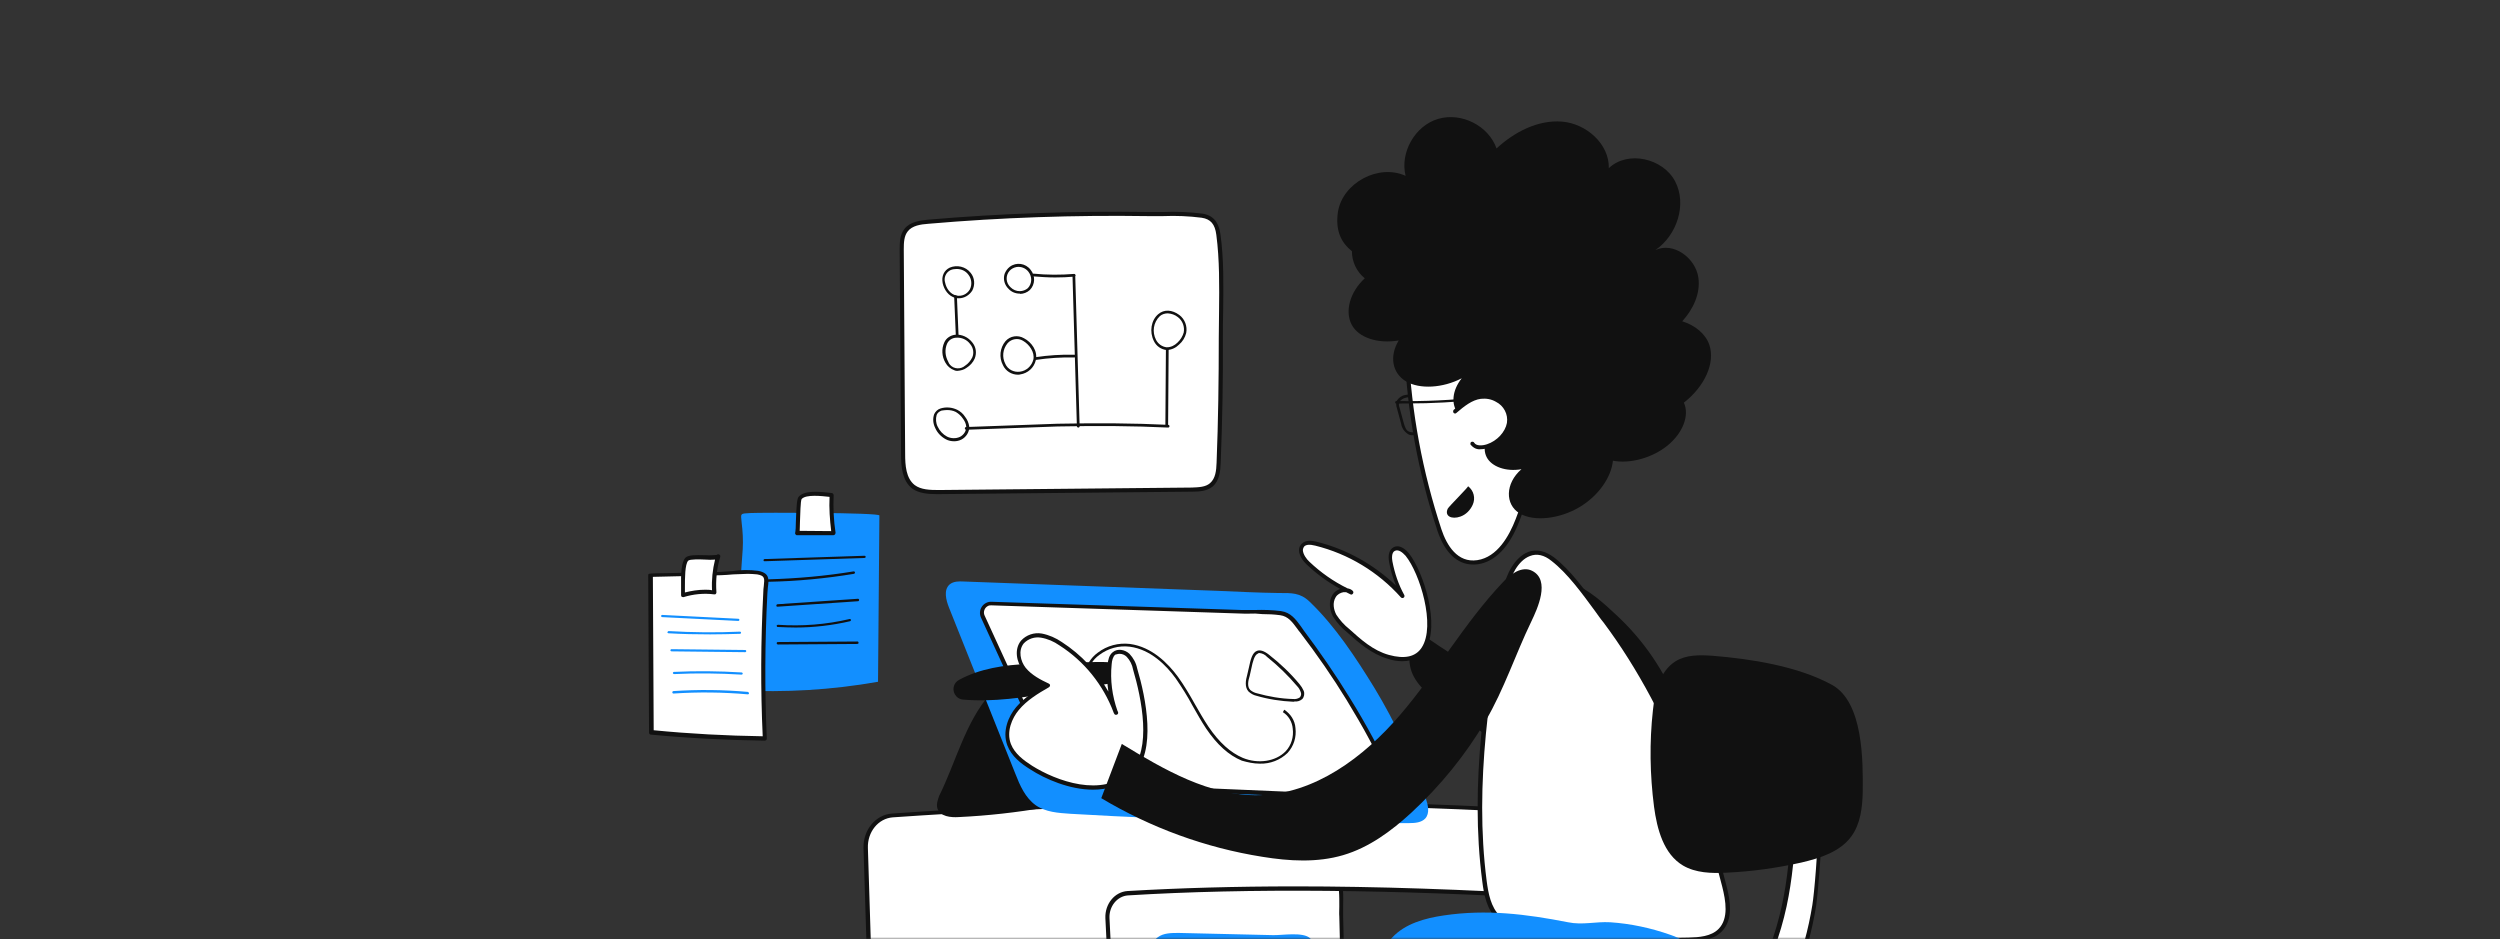 <?xml version="1.0" encoding="UTF-8"?> <svg xmlns="http://www.w3.org/2000/svg" width="575" height="216" viewBox="0 0 575 216" fill="none"><rect x="0" y="0" width="575" height="216" fill="#333333" stroke="none"/><mask id="mask0_2434_601" style="mask-type:alpha" maskUnits="userSpaceOnUse" x="0" y="0" width="575" height="216"><rect x="0.072" width="574.857" height="216" rx="22.857" fill="#226AF2"></rect></mask><g mask="url(#mask0_2434_601)"><path d="M307.408 248.155C307.156 250.927 306.778 253.951 304.888 256.03C302.872 258.235 299.659 258.676 296.698 258.991C281.326 260.566 265.828 260.062 250.582 257.479C247.18 256.912 243.652 256.093 241.132 253.762C237.856 250.612 237.289 245.635 237.1 241.099C236.47 228.94 236.533 216.781 237.352 204.622C237.478 202.858 237.604 200.968 238.549 199.456C240.439 196.432 244.471 195.991 247.999 195.802C263.056 195.235 278.176 195.865 293.107 197.566C296.887 198.007 305.329 197.503 307.534 201.472C308.92 203.929 308.353 208.087 308.416 210.796C308.542 214.639 308.605 218.545 308.605 222.451C308.605 231.019 308.227 239.587 307.408 248.155Z" fill="white"></path><path d="M279.185 260.377C285.044 260.377 290.903 260.062 296.762 259.432C299.723 259.117 303.125 258.613 305.267 256.282C307.283 254.14 307.661 251.116 307.913 248.155C308.669 239.65 309.11 230.956 309.11 222.388C309.11 218.545 309.047 214.576 308.921 210.733C308.921 210.103 308.921 209.347 308.921 208.528C308.984 206.008 309.047 203.173 307.976 201.22C306.086 197.818 300.164 197.503 295.88 197.251C294.872 197.188 293.927 197.125 293.171 197.062C278.177 195.361 263.057 194.731 248 195.298C244.22 195.424 240.125 195.991 238.109 199.141C237.164 200.716 236.975 202.48 236.849 204.496C236.093 216.655 235.967 228.877 236.597 241.036C236.849 245.572 237.353 250.738 240.755 254.014C243.338 256.471 246.992 257.29 250.457 257.857C259.97 259.558 269.546 260.377 279.185 260.377ZM258.647 196.117C270.113 196.117 281.642 196.747 293.045 198.07C293.801 198.133 294.746 198.196 295.817 198.259C299.912 198.511 305.519 198.763 307.157 201.724C308.102 203.488 308.039 206.134 308.039 208.528C308.039 209.347 307.976 210.103 308.039 210.796C308.165 214.639 308.228 218.545 308.228 222.388C308.165 230.956 307.787 239.587 307.031 248.092C306.779 250.864 306.401 253.762 304.574 255.652C302.621 257.731 299.471 258.172 296.699 258.487C281.39 260.062 265.892 259.558 250.709 256.975C247.37 256.408 243.905 255.652 241.511 253.384C238.361 250.36 237.857 245.446 237.605 241.099C236.975 228.94 237.038 216.781 237.857 204.622C237.983 202.732 238.172 201.094 238.991 199.708C240.692 196.936 244.535 196.432 248.063 196.306C251.591 196.18 255.119 196.117 258.647 196.117Z" fill="#111111"></path><path d="M199.174 195.046L202.009 286.018L255.811 288.349C256.441 261.511 256.189 237.571 254.74 211.174C254.551 208.15 256.63 205.63 259.402 205.441C291.406 203.488 326.56 204.433 358.753 206.323C361.021 206.575 362.848 208.276 363.226 210.544C367.888 235.24 365.935 258.613 363.793 284.128L385.843 281.482L387.292 220.939C387.481 212.182 389.056 202.102 387.796 193.408C387.355 190.258 386.032 189.124 383.26 188.683C378.787 187.864 373.999 187.927 369.463 187.612C333.112 185.029 296.698 184.147 260.221 184.966C241.951 185.407 223.618 186.226 205.348 187.549C201.757 187.801 199.048 191.14 199.174 195.046Z" fill="white"></path><path d="M255.811 288.853C255.937 288.853 256.063 288.79 256.126 288.727C256.189 288.664 256.252 288.538 256.252 288.412C256.882 260.44 256.567 236.626 255.181 211.174C255.055 208.465 256.945 206.134 259.402 205.945C287.059 204.244 320.449 204.559 358.69 206.827C360.769 207.016 362.407 208.591 362.722 210.67C367.321 235.114 365.431 258.55 363.352 283.372L363.289 284.128C363.289 284.38 363.478 284.632 363.73 284.632H363.793L385.843 281.986C386.095 281.986 386.284 281.797 386.284 281.545L387.733 221.002C387.796 218.23 387.985 215.395 388.174 212.434C388.615 206.008 389.056 199.393 388.174 193.408C387.733 190.195 386.41 188.809 383.26 188.242C380.11 187.738 376.897 187.486 373.684 187.423C372.298 187.36 370.849 187.297 369.4 187.171C333.175 184.588 296.383 183.706 260.095 184.525C241.888 184.966 223.429 185.848 205.222 187.108C201.379 187.36 198.481 190.888 198.607 195.109L201.442 286.081C201.442 286.333 201.631 286.522 201.883 286.522L255.811 288.853ZM297.958 203.866C284.098 203.866 271.183 204.244 259.339 204.937C256.378 205.126 254.11 207.898 254.236 211.174C255.622 236.437 255.937 260.125 255.307 287.845L202.45 285.577L199.615 195.046C199.489 191.329 202.009 188.242 205.348 187.99C223.492 186.73 241.951 185.848 260.158 185.407C296.446 184.588 333.175 185.47 369.4 188.053C370.786 188.179 372.298 188.242 373.684 188.305C376.834 188.368 379.984 188.683 383.134 189.124C385.843 189.628 386.851 190.699 387.292 193.471C388.111 199.393 387.67 205.945 387.292 212.308C387.103 215.332 386.914 218.167 386.851 220.939L385.402 281.041L364.297 283.561V283.435C366.376 258.55 368.266 235.051 363.667 210.481C363.289 208.024 361.273 206.071 358.753 205.882C336.829 204.559 316.543 203.866 297.958 203.866Z" fill="#111111"></path><path d="M302.431 224.278C302.053 227.113 300.667 230.011 298.084 231.334C296.131 232.342 293.8 232.279 291.595 232.279C285.736 232.153 279.814 231.964 273.955 231.775C271.057 231.712 267.718 231.397 265.828 229.192C264.127 227.176 264.127 224.341 264.19 221.695C264.253 219.49 264.505 216.907 266.269 215.584C267.592 214.576 269.419 214.576 271.12 214.576L292.792 215.08C294.871 215.143 299.785 214.261 301.36 215.836C302.935 217.411 302.683 222.325 302.431 224.278Z" fill="#128FFF"></path><path d="M215.995 183.076C215.68 184.021 215.302 185.029 215.617 185.974C216.247 187.801 218.641 188.053 220.531 187.927C227.209 187.612 233.887 186.856 240.439 185.722C241.51 185.533 242.644 185.281 243.4 184.525C244.975 182.887 243.841 180.241 242.707 178.351L235.021 165.625C233.572 163.231 230.863 156.049 227.713 159.64C221.98 166.192 219.775 175.516 215.995 183.076Z" fill="#111111"></path><path d="M327.946 183.643C328.45 185.155 328.891 187.045 327.82 188.242C326.938 189.187 325.489 189.313 324.166 189.313C298.147 189.439 272.128 188.683 246.172 187.171C243.4 186.982 240.502 186.793 238.234 185.218C235.84 183.517 234.58 180.682 233.509 177.91C228.406 165.184 223.366 152.458 218.263 139.732C217.57 137.968 217.003 135.7 218.389 134.44C219.271 133.684 220.531 133.684 221.665 133.747L279.94 135.889C284.602 136.078 289.327 136.33 294.052 136.393C297.013 136.393 299.029 136.267 301.234 138.409C307.093 144.016 311.881 151.324 316.102 158.191C320.953 166.192 324.922 174.76 327.946 183.643Z" fill="#128FFF"></path><path d="M320.071 179.359C320.575 180.43 321.079 181.627 319.945 182.698C319.315 183.265 318.433 183.58 317.614 183.517L260.284 181.06C254.677 180.808 248.692 180.43 244.282 177.028C240.88 174.382 238.99 170.35 237.163 166.381C233.383 158.191 229.603 150.001 225.886 141.811C225.382 140.74 225.886 139.48 226.957 138.976C227.272 138.85 227.587 138.787 227.902 138.787L243.085 139.291L285.358 140.677C288.319 140.803 291.532 140.488 294.43 140.929C296.887 141.307 297.895 143.197 299.344 145.087C303.187 150.127 306.778 155.356 310.054 160.711C311.944 163.735 313.708 166.822 315.346 169.972C316.165 171.484 316.984 173.059 317.74 174.634C318.37 175.768 320.071 178.162 320.071 179.359Z" fill="white"></path><path d="M317.803 184.021C318.748 184.021 319.63 183.706 320.323 183.076C321.646 181.753 321.016 180.241 320.575 179.296C320.512 178.288 319.693 176.902 318.937 175.642C318.685 175.201 318.433 174.76 318.244 174.508C317.488 172.933 316.669 171.421 315.85 169.846C314.149 166.696 312.385 163.609 310.495 160.585C307.219 155.23 303.565 149.938 299.785 144.898L299.218 144.079C298.021 142.441 296.887 140.866 294.619 140.551C292.666 140.299 290.65 140.236 288.697 140.299C287.626 140.299 286.555 140.299 285.547 140.299L228.091 138.409C227.209 138.346 226.327 138.787 225.823 139.543C225.319 140.299 225.256 141.244 225.634 142.063L236.911 166.633C238.612 170.413 240.565 174.634 244.156 177.406C248.503 180.808 254.11 181.312 260.41 181.564L317.74 184.021H317.803ZM290.335 141.244C291.721 141.244 293.044 141.307 294.43 141.496C296.32 141.748 297.265 143.134 298.399 144.646C298.588 144.898 298.777 145.213 299.029 145.465C302.872 150.505 306.463 155.671 309.739 161.026C311.566 164.05 313.393 167.137 315.031 170.224C315.85 171.736 316.669 173.311 317.425 174.823C317.614 175.138 317.866 175.579 318.118 176.02C318.748 177.091 319.63 178.54 319.63 179.296C319.63 179.359 319.63 179.422 319.693 179.485C320.197 180.556 320.512 181.501 319.693 182.32C319.126 182.824 318.433 183.076 317.677 183.013L260.347 180.556C254.173 180.304 248.755 179.8 244.66 176.587C241.258 173.941 239.368 169.783 237.73 166.129L226.453 141.559C226.075 140.74 226.453 139.732 227.272 139.354C227.524 139.228 227.776 139.228 228.028 139.228L285.484 141.118C286.492 141.181 287.626 141.118 288.697 141.118L290.335 141.244Z" fill="#111111"></path><path d="M297.769 161.341C298.399 161.404 299.029 161.215 299.533 160.774C299.974 160.27 300.1 159.514 299.848 158.884C299.596 158.317 299.281 157.813 298.903 157.372C296.824 154.852 294.43 152.584 291.847 150.568C290.713 149.686 289.831 149.434 289.138 149.686C288.004 150.064 287.626 151.765 287.248 153.529C287.122 154.096 286.996 154.663 286.87 155.167C286.492 156.49 286.24 158.065 287.185 159.073C287.689 159.514 288.319 159.892 288.949 160.018C291.721 160.837 294.619 161.278 297.517 161.404L297.769 161.341ZM289.642 150.19C290.335 150.253 290.965 150.568 291.406 151.072C293.926 153.088 296.257 155.356 298.336 157.813C298.714 158.191 298.966 158.632 299.155 159.136C299.344 159.577 299.281 160.018 298.966 160.396C298.525 160.711 297.958 160.837 297.454 160.774C294.619 160.711 291.784 160.207 289.075 159.451C288.508 159.325 288.004 159.073 287.563 158.695C286.807 157.939 287.059 156.616 287.437 155.419C287.563 154.852 287.689 154.285 287.815 153.718C288.13 152.206 288.508 150.631 289.327 150.316C289.453 150.19 289.516 150.19 289.642 150.19Z" fill="#111111"></path><path d="M289.768 175.642C292.162 175.705 294.43 174.823 296.131 173.185C297.58 171.61 298.21 169.531 297.958 167.452C297.832 165.688 296.824 164.176 295.375 163.231L295.06 163.798C296.383 164.617 297.202 166.066 297.328 167.578C297.58 169.468 297.013 171.421 295.69 172.807C293.422 175.138 289.39 175.768 285.862 174.319C283.027 173.122 280.444 170.791 277.987 167.2C276.853 165.499 275.845 163.735 274.837 161.971C273.64 159.829 272.38 157.687 270.931 155.671C268.663 152.584 264.946 148.804 259.906 148.111C257.26 147.796 254.614 148.489 252.472 150.127C250.834 151.324 249.763 153.088 249.448 155.104L250.078 155.167C250.33 153.34 251.338 151.702 252.85 150.631C254.866 149.119 257.323 148.426 259.843 148.741C264.694 149.371 268.285 153.088 270.427 156.049C271.813 158.065 273.136 160.144 274.27 162.286C275.278 164.05 276.286 165.877 277.42 167.578C279.94 171.295 282.586 173.689 285.61 174.949C286.933 175.327 288.319 175.642 289.768 175.642Z" fill="#111111"></path><path d="M236.596 152.71C231.115 152.899 225.319 153.781 220.594 156.364C219.397 156.994 218.956 158.443 219.586 159.64C219.964 160.333 220.657 160.837 221.476 160.9C228.406 161.53 235.588 160.396 242.518 159.262C247.684 158.443 252.913 157.624 258.079 156.742C260.788 156.301 263.497 155.923 260.41 153.844C258.016 152.206 254.173 152.206 251.464 152.269C246.424 152.458 241.51 152.521 236.596 152.71Z" fill="#111111"></path><path d="M261.103 153.907C260.851 152.71 260.284 151.639 259.528 150.757C258.646 149.938 257.197 149.623 256.315 150.379C255.622 150.946 255.433 151.954 255.307 152.899C254.929 156.679 255.433 160.522 256.756 164.113C254.362 157.561 249.889 151.954 244.03 148.174C242.707 147.229 241.195 146.599 239.62 146.347C237.982 146.095 236.344 146.599 235.273 147.859C233.824 149.56 234.328 152.269 235.714 154.033C237.1 155.797 239.179 156.805 241.195 157.813C238.612 159.325 236.029 160.9 234.139 163.168C232.249 165.436 231.178 168.649 232.186 171.421C233.068 173.752 235.147 175.39 237.226 176.713C243.526 180.682 254.11 184.021 260.347 177.91C265.702 172.492 262.867 160.018 261.103 153.907Z" fill="white"></path><path d="M251.401 181.627C254.74 181.627 258.016 180.682 260.662 178.099C266.08 172.744 263.56 160.522 261.544 153.718C261.292 152.458 260.662 151.324 259.78 150.379C258.772 149.434 257.071 149.056 255.937 150.001C255.055 150.694 254.866 151.828 254.74 152.836C254.551 154.915 254.614 156.994 254.929 159.073C252.346 154.474 248.692 150.568 244.219 147.67C242.833 146.725 241.258 146.032 239.62 145.717C237.856 145.402 236.029 146.032 234.832 147.355C233.194 149.371 233.824 152.332 235.273 154.159C236.533 155.797 238.423 156.805 240.124 157.687C237.856 159.01 235.462 160.585 233.698 162.664C231.934 164.743 230.485 168.208 231.682 171.421C232.627 173.941 234.832 175.642 236.974 176.965C240.376 179.17 245.983 181.627 251.401 181.627ZM257.512 150.379C258.142 150.379 258.709 150.631 259.15 151.072C259.906 151.891 260.41 152.899 260.599 153.97C262.552 160.585 265.009 172.429 259.969 177.406C253.606 183.643 242.833 179.548 237.415 176.146C235.462 174.886 233.383 173.374 232.501 171.106C231.43 168.271 232.753 165.184 234.328 163.294C236.218 161.026 238.738 159.514 241.258 158.065C241.384 158.002 241.51 157.813 241.51 157.624C241.51 157.435 241.384 157.309 241.258 157.246C239.368 156.364 237.289 155.293 235.903 153.592C234.706 152.08 234.139 149.623 235.462 147.985C236.47 146.914 237.982 146.41 239.431 146.662C240.943 146.914 242.392 147.544 243.652 148.426C249.385 152.08 253.732 157.498 256.126 163.861C256.126 163.924 256.189 164.05 256.252 164.113C256.315 164.365 256.63 164.491 256.882 164.365C257.134 164.302 257.26 163.987 257.134 163.735L257.008 163.483C255.811 160.081 255.307 156.427 255.685 152.773C255.748 151.954 255.937 151.072 256.504 150.568C256.819 150.505 257.134 150.379 257.512 150.379Z" fill="#111111"></path><path d="M386.158 162.79C388.048 167.956 389.056 174.193 385.654 178.54C382.756 182.32 377.464 183.328 372.739 183.013C365.305 182.572 358.249 179.548 351.823 175.768C345.397 171.988 339.601 167.326 333.427 163.168C330.34 161.089 327.064 159.01 325.237 155.734C323.41 152.458 323.788 147.67 327.064 145.843C337.774 153.592 349.618 159.514 362.218 163.546C364.927 164.428 368.14 165.121 370.408 163.42C371.983 162.16 372.802 160.207 372.676 158.191C372.487 156.238 371.92 154.285 370.912 152.584C368.329 147.544 364.738 143.134 360.328 139.606C357.241 137.212 356.296 132.487 361.525 134.188C365.242 135.385 368.896 138.787 371.668 141.37C378.031 147.229 383.071 154.6 386.158 162.79Z" fill="#111111"></path><path d="M324.859 100.105C327.19 100.042 329.017 98.089 329.017 95.758C328.954 94.687 328.639 93.616 328.135 92.671C327.316 90.907 325.678 90.34 323.221 90.844C322.402 90.97 321.709 91.474 321.268 92.167C321.079 92.671 321.079 93.301 321.268 93.805L322.276 97.522C322.402 98.404 322.906 99.16 323.599 99.664C324.04 100.042 324.418 100.105 324.859 100.105ZM324.796 91.348C325.993 91.285 327.064 91.915 327.568 92.986C328.009 93.868 328.324 94.813 328.387 95.758C328.387 96.829 327.946 97.9 327.127 98.593C326.182 99.412 324.796 99.664 323.977 99.223C323.347 98.908 323.158 98.215 322.906 97.459L321.898 93.742C321.709 93.364 321.709 92.923 321.835 92.482C322.15 91.978 322.717 91.6 323.347 91.474C323.788 91.348 324.292 91.348 324.796 91.348Z" fill="#111111"></path><path d="M331.033 121.903C332.293 125.683 334.876 129.967 339.79 129.274C344.704 128.581 347.476 123.604 348.988 119.572C352.579 110.122 355.666 100.546 358.249 90.781C359.698 85.363 360.958 79.756 359.131 74.968C356.485 67.849 347.791 64.384 339.475 61.927C334.939 60.604 327.757 59.848 324.418 64.951C321.52 69.235 323.284 76.732 323.473 80.89C324.103 94.876 326.686 108.673 331.033 121.903Z" fill="white"></path><path d="M338.782 129.841C339.16 129.841 339.538 129.841 339.916 129.778C343.885 129.211 347.224 125.746 349.492 119.761C353.083 110.311 356.17 100.672 358.816 90.907C360.265 85.426 361.525 79.693 359.698 74.779C356.926 67.345 348.043 63.88 339.727 61.423C336.325 60.415 328.009 58.777 324.103 64.636C321.772 68.164 322.339 73.519 322.78 77.803C322.906 78.937 323.032 80.008 323.032 80.89C323.662 94.876 326.182 108.736 330.592 122.029C332.293 127.132 335.191 129.841 338.782 129.841ZM333.175 61.423C335.317 61.486 337.396 61.801 339.412 62.368C347.539 64.762 356.17 68.101 358.753 75.094C360.517 79.756 359.257 85.3 357.871 90.655C355.288 100.357 352.201 109.996 348.61 119.383C347.098 123.289 344.389 128.14 339.79 128.833C335.191 129.526 332.734 125.368 331.537 121.777C327.19 108.547 324.607 94.813 323.977 80.89C323.914 79.945 323.788 78.874 323.662 77.74C323.221 73.582 322.654 68.416 324.796 65.203C326.812 62.242 330.088 61.423 333.175 61.423Z" fill="#111111"></path><path d="M337.648 111.823C338.971 112.831 339.412 114.595 338.719 116.107C338.152 117.367 337.144 118.375 335.884 118.816C333.931 119.509 332.167 118.753 332.986 116.989C333.238 116.485 337.837 111.949 337.648 111.823Z" fill="#111111"></path><path d="M323.788 92.797C329.332 92.797 334.876 92.482 340.357 91.915C340.546 91.915 340.672 91.726 340.672 91.6C340.672 91.411 340.483 91.285 340.294 91.348C333.931 92.041 327.568 92.356 321.205 92.23C321.016 92.23 320.89 92.356 320.89 92.545C320.89 92.734 321.016 92.86 321.205 92.86C322.024 92.797 322.906 92.797 323.788 92.797Z" fill="#111111"></path><path d="M396.616 203.803C397.498 207.268 398.191 211.426 395.671 213.946C393.844 215.836 390.946 216.025 388.3 216.151C376.393 216.466 364.423 215.773 352.642 214.072C349.807 213.694 346.783 213.127 344.704 211.111C342.499 208.969 341.869 205.756 341.491 202.732C338.593 180.367 342.184 157.75 346.342 135.574C347.35 130.408 351.571 124.297 357.241 128.707C361.777 132.235 365.809 138.409 369.274 143.008C377.842 154.411 384.268 167.263 389.308 180.556C392.143 188.116 394.537 195.865 396.616 203.803Z" fill="white"></path><path d="M382.504 216.655C384.457 216.655 386.347 216.655 388.3 216.592C390.946 216.529 393.97 216.277 395.986 214.261C398.695 211.552 398.002 207.142 397.057 203.614C395.041 195.676 392.584 187.927 389.686 180.241C384.205 165.751 377.464 153.088 369.589 142.567C368.959 141.685 368.266 140.803 367.573 139.858C364.549 135.763 361.21 131.101 357.43 128.203C355.414 126.691 353.398 126.25 351.508 126.943C348.421 128.14 346.405 132.046 345.775 135.385C341.68 157.057 337.963 180.178 340.924 202.732C341.302 205.756 341.932 209.158 344.326 211.426C346.468 213.505 349.555 214.072 352.516 214.513C362.47 215.962 372.487 216.655 382.504 216.655ZM396.112 203.929C396.931 207.205 397.624 211.237 395.293 213.631C393.592 215.395 390.757 215.584 388.3 215.647C376.393 215.962 364.486 215.269 352.705 213.568C349.87 213.19 346.972 212.623 345.019 210.733C342.877 208.654 342.31 205.441 341.932 202.606C339.034 180.178 342.751 157.183 346.783 135.574C347.35 132.55 349.177 128.896 351.886 127.888C353.461 127.258 355.162 127.636 356.863 129.022C360.517 131.857 363.856 136.456 366.817 140.488C367.51 141.433 368.14 142.378 368.833 143.197C376.645 153.655 383.386 166.255 388.804 180.619C391.702 188.242 394.096 196.054 396.112 203.929Z" fill="#111111"></path><path d="M352.39 131.29C350.059 130.093 347.35 132.046 345.586 133.999C336.766 143.323 330.403 154.663 322.024 164.428C313.645 174.193 302.368 182.635 289.579 182.887C278.176 183.139 267.781 177.028 258.016 171.106L253.291 183.58C264.694 190.384 277.231 194.983 290.335 197.062C296.509 198.07 302.935 198.448 308.92 196.684C314.905 194.92 320.008 191.14 324.607 186.919C331.285 180.745 337.081 173.626 341.68 165.814C345.964 158.506 348.547 150.505 352.201 142.945C353.587 140.047 356.674 133.432 352.39 131.29Z" fill="#111111"></path><path d="M323.662 127.573C322.906 126.691 321.709 125.746 320.701 126.25C319.693 126.754 319.693 128.14 319.945 129.211C320.449 131.983 321.394 134.629 322.717 137.023C317.425 131.101 310.432 126.943 302.746 124.99C301.738 124.738 300.478 124.549 299.722 125.305C298.588 126.439 299.722 128.392 300.919 129.463C303.88 132.235 307.219 134.503 310.936 136.204C309.739 135.196 307.723 135.7 306.904 137.086C306.085 138.472 306.274 140.173 307.03 141.559C307.849 142.882 308.92 144.079 310.117 145.024C312.889 147.481 315.787 150.001 319.378 151.009C333.742 155.167 328.513 133.495 323.662 127.573Z" fill="white"></path><path d="M322.528 152.08C325.363 152.08 326.938 150.757 327.757 149.497C331.411 143.953 327.379 131.416 324.04 127.258C322.843 125.809 321.52 125.305 320.512 125.872C319.504 126.439 319.189 127.636 319.504 129.337C319.819 131.164 320.386 132.991 321.079 134.692C315.976 129.841 309.739 126.313 302.872 124.612C301.864 124.36 300.352 124.108 299.407 125.053C298.966 125.431 298.777 125.998 298.777 126.565C298.777 127.762 299.722 129.085 300.541 129.841C302.872 132.046 305.392 133.873 308.227 135.448C307.471 135.7 306.841 136.204 306.463 136.834C305.455 138.472 305.896 140.488 306.589 141.811C307.471 143.197 308.542 144.394 309.802 145.402C312.448 147.796 315.472 150.442 319.189 151.513C320.26 151.891 321.394 152.08 322.528 152.08ZM323.284 127.825C326.56 131.857 330.277 143.89 327.001 148.93C325.615 151.072 323.095 151.639 319.441 150.631C315.787 149.623 312.952 147.04 310.369 144.709C309.172 143.764 308.164 142.63 307.345 141.37C306.778 140.299 306.4 138.661 307.219 137.338C307.597 136.708 308.29 136.33 308.983 136.204C309.172 136.204 309.424 136.204 309.613 136.204L310.621 136.708C310.81 136.834 311.062 136.708 311.188 136.519C311.314 136.33 311.314 136.078 311.125 135.889C310.81 135.574 310.369 135.385 309.928 135.322C306.715 133.747 303.754 131.668 301.171 129.211C300.478 128.581 299.722 127.51 299.659 126.565C299.659 126.25 299.785 125.935 299.974 125.683C300.415 125.242 301.234 125.179 302.494 125.494C310.117 127.384 316.984 131.542 322.213 137.401C322.402 137.59 322.654 137.59 322.843 137.464C323.032 137.338 323.095 137.023 322.969 136.834C321.646 134.44 320.764 131.794 320.26 129.148C320.134 128.518 320.008 127.069 320.827 126.691C321.646 126.313 322.528 127.006 323.284 127.825Z" fill="#111111"></path><path d="M332.104 210.544C327.757 211.174 323.158 212.434 320.197 215.647C316.543 219.553 316.102 225.349 316.039 230.641C315.976 248.218 319 265.606 321.961 282.868L332.23 283.624C330.592 269.953 329.017 256.219 328.324 242.422C328.135 238.768 328.072 234.925 329.836 231.775C331.915 227.995 336.199 225.916 340.42 225.034C347.854 223.522 355.414 225.16 362.911 226.357C370.408 227.554 378.283 228.247 385.213 225.16C387.418 224.152 389.686 222.325 389.56 219.931C389.434 217.348 386.662 215.836 384.205 215.017C379.732 213.442 375.07 212.434 370.345 212.119C367.006 211.93 363.982 212.812 360.643 212.119C351.004 210.229 341.869 209.095 332.104 210.544Z" fill="#128FFF"></path><path d="M313.897 64.006C312.007 62.494 310.936 60.163 310.936 57.769C308.479 55.816 307.093 53.044 307.723 48.76C308.794 42.019 317.11 37.609 323.284 40.444C321.961 35.089 325.426 28.915 330.781 27.34C336.136 25.765 342.373 28.915 344.2 34.144C348.295 30.364 353.713 27.529 359.257 27.97C364.801 28.411 370.156 33.073 370.03 38.68C374.377 34.522 382.504 36.412 385.276 41.704C388.048 46.996 385.717 54.115 380.74 57.517C384.898 55.564 390.001 59.344 390.631 63.88C391.135 67.534 389.434 71.125 386.914 73.897C389.938 74.842 392.269 76.795 393.151 79.315C394.537 83.41 392.143 88.828 387.292 92.608C388.615 95.506 387.103 99.538 383.575 102.436C380.047 105.334 374.881 106.72 370.975 105.964C370.597 109.744 367.699 114.028 363.226 116.674C358.753 119.32 352.831 120.076 349.492 118.06C346.153 116.044 346.153 111.193 349.933 107.917C346.405 108.547 343.066 107.35 341.932 105.145C340.798 102.94 341.806 99.664 344.452 97.333C340.672 98.152 337.081 97.27 335.38 95.128C333.679 92.986 333.994 89.773 336.199 87.001C331.852 89.269 326.497 89.584 323.347 87.694C320.197 85.804 319.504 81.898 321.709 78.307C316.921 79.126 312.448 77.677 310.873 74.653C309.298 71.629 310.432 67.219 313.897 64.006Z" fill="#111111"></path><path d="M334.624 94.624C336.325 93.112 338.278 91.537 340.546 91.222C341.869 91.033 343.192 91.285 344.326 91.978C346.279 92.986 347.413 95.128 347.098 97.333C346.72 99.538 344.767 101.806 342.184 102.625C340.924 103.066 339.286 103.003 338.782 102.121" fill="white"></path><path d="M340.609 103.318C341.176 103.318 341.806 103.192 342.373 103.003C345.019 102.121 347.161 99.79 347.602 97.333C347.917 94.939 346.72 92.608 344.578 91.537C343.318 90.844 341.932 90.529 340.546 90.718C338.215 91.033 336.262 92.545 334.372 94.246C334.183 94.435 334.183 94.687 334.309 94.939C334.498 95.128 334.75 95.191 334.939 95.002C336.766 93.427 338.593 91.978 340.609 91.726C341.806 91.6 343.003 91.789 344.074 92.419C345.838 93.301 346.909 95.254 346.594 97.27C346.216 99.349 344.326 101.428 341.995 102.184C340.861 102.562 339.538 102.562 339.097 101.869C338.971 101.617 338.719 101.554 338.467 101.617C338.215 101.68 338.152 101.995 338.215 102.247C338.215 102.31 338.278 102.31 338.278 102.31C338.908 103.066 339.727 103.444 340.609 103.318Z" fill="#111111"></path><path d="M417.281 208.213C415.076 221.632 409.532 234.988 399.326 244.06C397.688 245.509 395.798 246.895 393.656 246.895C391.514 246.895 389.246 244.879 389.876 242.8C390.191 241.729 391.199 240.973 392.081 240.28C401.909 232.531 407.705 220.624 410.351 208.402C412.997 196.18 412.682 183.517 412.115 171.043C411.989 169.72 412.052 168.397 412.43 167.137C412.871 165.877 413.942 164.806 415.265 164.743C421.187 164.491 418.1 203.299 417.281 208.213Z" fill="white"></path><path d="M393.655 247.336C396.049 247.336 398.002 245.824 399.64 244.375C411.484 233.854 416.02 218.923 417.721 208.276C418.351 204.307 421.249 170.035 416.776 164.932C416.398 164.428 415.831 164.176 415.201 164.176C413.563 164.239 412.366 165.562 411.925 166.885C411.547 168.208 411.421 169.594 411.547 170.98C412.114 183.076 412.492 195.928 409.846 208.213C406.948 221.632 400.522 232.909 391.702 239.839L391.639 239.902C390.757 240.595 389.749 241.414 389.371 242.548C389.056 243.556 389.308 244.627 389.938 245.383C390.883 246.643 392.206 247.336 393.655 247.336ZM415.327 165.121C415.642 165.121 415.957 165.31 416.146 165.562C420.178 170.161 417.721 202.795 416.839 208.15C415.138 218.671 410.665 233.35 399.073 243.682C397.561 245.005 395.734 246.391 393.718 246.391C392.584 246.328 391.576 245.824 390.883 244.942C390.442 244.375 390.253 243.619 390.442 242.926C390.694 242.044 391.576 241.351 392.395 240.721L392.458 240.658C401.404 233.539 407.956 222.136 410.917 208.465C413.563 196.054 413.248 183.139 412.618 170.98C412.492 169.72 412.555 168.46 412.87 167.263C413.248 166.255 414.13 165.184 415.327 165.121Z" fill="#111111"></path><path d="M428.431 182.005C428.368 185.659 427.927 189.502 425.785 192.4C423.202 195.928 418.603 197.377 414.319 198.385C408.649 199.645 402.853 200.464 397.057 200.716C393.655 200.905 390.001 200.779 387.103 199.078C382.63 196.432 381.118 190.699 380.425 185.533C379.48 178.162 379.354 170.728 380.173 163.357C380.614 159.073 381.748 154.348 385.402 152.08C387.859 150.568 390.883 150.631 393.781 150.82C402.601 151.513 413.563 153.214 421.438 157.561C428.557 161.593 428.494 175.012 428.431 182.005Z" fill="#111111"></path><path d="M280.255 106.405C280.192 108.232 280.003 110.311 278.617 111.508C277.42 112.516 275.719 112.579 274.144 112.579L245.857 112.831L215.869 113.146C213.853 113.146 211.648 113.146 210.073 111.886C207.931 110.185 207.679 107.098 207.679 104.326L207.364 57.328C207.364 55.753 207.364 53.989 208.372 52.792C209.569 51.343 211.585 51.091 213.475 50.902C230.296 49.453 247.117 48.886 264.001 49.138C268.096 49.201 272.443 48.886 276.475 49.516C278.932 49.894 279.877 51.532 280.192 53.8C281.2 61.549 280.696 69.739 280.759 77.551C280.822 87.19 280.633 96.829 280.255 106.405Z" fill="white"></path><path d="M215.429 113.65H215.932L274.145 113.083C275.909 113.083 277.61 112.957 278.933 111.886C280.445 110.563 280.697 108.421 280.76 106.468C281.138 96.892 281.327 87.253 281.264 77.677C281.264 75.724 281.264 73.708 281.327 71.692C281.39 65.77 281.516 59.659 280.697 53.863C280.445 52.099 279.752 49.642 276.602 49.138C273.578 48.76 270.554 48.634 267.53 48.76C266.396 48.76 265.199 48.76 264.065 48.76C247.181 48.508 230.297 49.075 213.476 50.524C211.522 50.713 209.317 51.028 208.057 52.603C206.986 53.926 206.924 55.627 206.924 57.454L207.239 104.452C207.239 107.35 207.491 110.563 209.822 112.39C211.397 113.461 213.35 113.65 215.429 113.65ZM279.815 106.405C279.752 108.232 279.563 110.059 278.303 111.13C277.295 112.012 275.783 112.075 274.145 112.138L215.932 112.705C213.854 112.705 211.838 112.642 210.389 111.571C208.373 109.996 208.184 107.035 208.184 104.389L207.869 57.391C207.869 55.753 207.932 54.241 208.814 53.17C209.822 51.91 211.712 51.595 213.539 51.469C230.297 50.02 247.181 49.453 264.002 49.705C265.136 49.705 266.333 49.705 267.53 49.705C270.491 49.579 273.452 49.705 276.413 50.083C278.429 50.398 279.437 51.532 279.752 53.989C280.508 59.722 280.445 65.833 280.382 71.692C280.382 73.645 280.319 75.724 280.319 77.677C280.319 87.19 280.193 96.892 279.815 106.405Z" fill="#111111"></path><path d="M222.232 98.845L243.211 98.089C252.535 97.9 260.851 97.963 268.663 98.341C268.852 98.341 268.978 98.215 268.978 98.026C268.978 97.837 268.852 97.711 268.663 97.711C260.851 97.333 252.535 97.27 243.211 97.459L222.232 98.215C222.043 98.215 221.917 98.341 221.917 98.53C221.917 98.719 222.043 98.845 222.232 98.845Z" fill="#111111"></path><path d="M219.46 101.491C220.027 101.491 220.594 101.365 221.098 101.113C222.232 100.546 222.988 99.349 222.925 98.089C222.799 97.27 222.484 96.514 221.98 95.884C221.539 95.191 220.909 94.624 220.153 94.246C218.956 93.679 217.633 93.553 216.373 93.931C215.68 94.12 215.176 94.624 214.861 95.254C214.483 96.325 214.609 97.459 215.113 98.467C215.617 99.601 216.499 100.483 217.57 101.05C218.137 101.365 218.83 101.491 219.46 101.491ZM217.822 94.309C218.515 94.309 219.208 94.435 219.838 94.75C220.468 95.128 221.035 95.632 221.413 96.199C221.854 96.766 222.169 97.396 222.232 98.089C222.295 99.097 221.665 100.042 220.783 100.483C219.838 100.924 218.704 100.861 217.822 100.42C216.877 99.916 216.121 99.097 215.68 98.152C215.239 97.333 215.176 96.325 215.428 95.443C215.617 94.939 216.058 94.624 216.562 94.435C217.003 94.372 217.444 94.309 217.822 94.309Z" fill="#111111"></path><path d="M268.349 98.215C268.538 98.215 268.664 98.089 268.664 97.9L268.789 80.323C268.789 80.134 268.663 80.008 268.474 80.008C268.285 80.008 268.159 80.134 268.159 80.323L268.034 97.963C268.034 98.089 268.16 98.215 268.349 98.215Z" fill="#111111"></path><path d="M268.412 80.512C269.483 80.449 270.428 80.008 271.184 79.252C272.003 78.559 272.57 77.614 272.822 76.606C273.137 75.031 272.507 73.393 271.247 72.448C269.546 71.188 267.719 71.125 266.396 72.259C264.758 73.645 264.317 76.291 265.388 78.433C265.955 79.63 267.089 80.386 268.349 80.512H268.412ZM268.601 72.07C269.42 72.133 270.239 72.385 270.932 72.952C272.003 73.771 272.507 75.157 272.255 76.48C272.003 77.362 271.499 78.181 270.806 78.811C270.176 79.441 269.294 79.882 268.349 79.882C267.278 79.756 266.396 79.126 265.892 78.181C264.947 76.354 265.262 74.149 266.774 72.7C267.278 72.259 267.971 72.07 268.601 72.07Z" fill="#111111"></path><path d="M247.999 98.341C248.188 98.341 248.314 98.215 248.314 98.026L247.306 63.439C247.306 63.25 247.18 63.124 246.991 63.124C246.802 63.124 246.676 63.25 246.676 63.439L247.684 98.026C247.684 98.215 247.873 98.341 247.999 98.341Z" fill="#111111"></path><path d="M234.581 67.597C235.4 67.597 236.219 67.282 236.849 66.715C238.109 65.455 238.172 63.439 237.038 62.053C235.904 60.541 233.762 60.226 232.25 61.36C231.683 61.801 231.305 62.368 231.053 62.998C230.675 64.258 231.053 65.581 231.998 66.463C232.628 67.156 233.573 67.534 234.518 67.534H234.581V67.597ZM236.534 62.494C237.416 63.628 237.416 65.203 236.408 66.274C235.904 66.715 235.211 66.967 234.518 66.967C233.762 66.967 233.006 66.652 232.439 66.085C231.305 65.077 231.242 63.376 232.187 62.305C232.565 61.864 233.132 61.549 233.762 61.423C234.833 61.234 235.904 61.675 236.534 62.494Z" fill="#111111"></path><path d="M234.139 86.182C234.328 86.182 234.454 86.182 234.643 86.119C236.407 85.867 237.856 84.544 238.234 82.843C238.738 80.701 237.226 78.685 235.525 77.803C234.139 76.984 232.312 77.236 231.241 78.496C229.981 80.008 229.729 82.213 230.674 83.977C231.304 85.363 232.69 86.182 234.139 86.182ZM237.667 82.717C237.289 84.166 236.092 85.3 234.58 85.489C233.194 85.678 231.808 84.985 231.241 83.725C230.422 82.15 230.611 80.323 231.745 78.937C232.627 77.929 234.139 77.677 235.273 78.37C236.722 79.189 238.045 81.016 237.667 82.717Z" fill="#111111"></path><path d="M242.645 63.817C244.157 63.817 245.606 63.754 247.055 63.628C247.244 63.628 247.37 63.439 247.37 63.313C247.37 63.124 247.181 62.998 247.055 62.998C243.968 63.25 240.818 63.25 237.668 62.935C237.479 62.935 237.353 63.061 237.29 63.187C237.29 63.376 237.416 63.502 237.605 63.565C239.306 63.691 241.007 63.817 242.645 63.817Z" fill="#111111"></path><path d="M238.234 82.78C241.195 82.339 244.156 82.15 247.117 82.213C247.306 82.213 247.432 82.087 247.432 81.898C247.432 81.709 247.306 81.583 247.117 81.583C244.093 81.52 241.133 81.709 238.172 82.15C237.983 82.15 237.856 82.339 237.919 82.528C237.919 82.654 238.045 82.78 238.234 82.78Z" fill="#111111"></path><path d="M220.216 85.3C220.972 85.237 221.728 85.048 222.295 84.607C223.114 84.103 223.807 83.347 224.185 82.465C224.689 81.205 224.5 79.819 223.618 78.748C222.673 77.551 221.224 76.858 219.712 76.984C218.641 77.11 217.633 77.74 217.192 78.748C216.499 80.26 216.625 82.024 217.444 83.41C217.885 84.229 218.641 84.859 219.523 85.174C219.775 85.3 219.964 85.3 220.216 85.3ZM223.618 82.213C223.24 82.969 222.673 83.662 221.98 84.103C220.972 84.985 219.397 84.922 218.515 83.914C218.326 83.725 218.2 83.473 218.074 83.158C217.381 81.898 217.255 80.386 217.822 79.063C218.2 78.244 218.956 77.74 219.838 77.677C221.161 77.551 222.421 78.118 223.177 79.189C223.87 80.008 224.059 81.205 223.618 82.213Z" fill="#111111"></path><path d="M220.532 68.605C221.792 68.605 222.926 67.912 223.619 66.841C224.312 65.518 224.186 63.88 223.241 62.746C222.107 61.297 220.091 60.856 218.453 61.549C217.13 62.179 216.5 63.502 216.815 65.14C217.13 66.589 218.138 68.164 219.839 68.542C220.091 68.605 220.343 68.605 220.532 68.605ZM220.028 61.864C221.099 61.864 222.107 62.305 222.737 63.187C223.493 64.132 223.619 65.518 223.052 66.589C222.422 67.66 221.225 68.227 219.965 67.975C218.516 67.66 217.634 66.274 217.382 65.014C217.004 63.88 217.571 62.62 218.642 62.116C219.083 61.927 219.587 61.864 220.028 61.864Z" fill="#111111"></path><path d="M220.153 77.488C220.342 77.488 220.468 77.362 220.468 77.173L220.09 68.227C220.09 68.038 219.964 67.912 219.775 67.912C219.586 67.912 219.46 68.038 219.46 68.227L219.838 77.173C219.838 77.362 220.027 77.488 220.153 77.488Z" fill="#111111"></path><path d="M169.753 158.758C180.526 159.325 191.299 158.695 201.946 156.805L202.261 118.564C202.261 117.871 175.171 117.871 172.651 117.997C170.131 118.123 170.383 118.06 170.572 120.139C170.824 122.218 170.95 124.234 170.824 126.313C170.446 131.416 170.131 136.456 170.005 141.559C169.753 147.355 169.69 153.025 169.753 158.758Z" fill="#128FFF"></path><path d="M183.361 122.596L191.677 122.659C191.236 119.761 191.11 116.863 191.236 113.902C189.535 113.65 185.251 113.02 183.991 114.595C183.487 115.225 183.55 122.596 183.361 122.596Z" fill="white"></path><path d="M191.677 123.1C191.803 123.1 191.929 123.037 192.055 122.911C192.118 122.785 192.181 122.659 192.181 122.533C191.74 119.698 191.614 116.8 191.74 113.902C191.74 113.65 191.551 113.461 191.362 113.398H191.236C188.212 113.02 184.936 112.768 183.676 114.28C183.298 114.721 183.172 116.359 183.046 120.139C183.046 121.084 182.983 122.155 182.92 122.407C182.794 122.659 182.92 122.911 183.109 123.037C183.172 123.1 183.235 123.1 183.298 123.1H191.677ZM190.795 114.28C190.669 116.926 190.858 119.509 191.173 122.155L183.928 122.092C183.928 121.651 183.991 121.021 183.991 120.076C184.054 118.375 184.117 115.225 184.369 114.784C185.377 113.65 189.031 114.091 190.795 114.28Z" fill="#111111"></path><path d="M175.864 129.085L198.859 128.329C198.985 128.329 199.111 128.203 199.111 128.077C199.111 127.951 198.985 127.825 198.859 127.825L175.864 128.581C175.738 128.581 175.612 128.707 175.612 128.833C175.612 129.022 175.675 129.085 175.864 129.085Z" fill="#111111"></path><path d="M176.746 133.81C183.298 133.684 189.913 133.054 196.402 131.983C196.528 131.983 196.654 131.794 196.654 131.668C196.654 131.542 196.528 131.416 196.339 131.416C189.85 132.487 183.361 133.054 176.809 133.243C176.683 133.243 176.494 133.306 176.494 133.495C176.494 133.621 176.557 133.81 176.746 133.81Z" fill="#111111"></path><path d="M178.825 139.543L197.347 138.283C197.473 138.283 197.599 138.157 197.599 137.968C197.599 137.842 197.473 137.716 197.347 137.716L178.825 138.976C178.699 138.976 178.573 139.102 178.573 139.228C178.51 139.417 178.636 139.543 178.825 139.543Z" fill="#111111"></path><path d="M182.983 144.331C187.204 144.331 191.425 143.827 195.52 142.882C195.646 142.819 195.772 142.693 195.709 142.567C195.709 142.441 195.52 142.315 195.394 142.378C190.039 143.638 184.495 144.079 178.951 143.701C178.825 143.701 178.636 143.764 178.636 143.89C178.636 144.016 178.699 144.205 178.825 144.205H178.888C180.274 144.268 181.597 144.331 182.983 144.331Z" fill="#111111"></path><path d="M178.888 148.237L197.158 148.111C197.284 148.111 197.473 148.048 197.473 147.859C197.473 147.733 197.41 147.544 197.221 147.544H197.158L178.888 147.67C178.762 147.67 178.636 147.796 178.636 147.922C178.636 148.111 178.762 148.174 178.888 148.237Z" fill="#111111"></path><path d="M149.593 132.298L149.782 168.46C158.413 169.279 167.107 169.783 175.864 169.909C175.36 158.758 175.423 147.67 175.99 136.519C176.116 133.684 177.124 132.172 174.289 131.731C171.643 131.29 168.367 131.857 165.721 131.983C164.146 131.92 149.593 132.235 149.593 132.298Z" fill="white"></path><path d="M175.864 170.35C176.116 170.35 176.368 170.161 176.368 169.909C175.864 158.821 175.927 147.607 176.494 136.582C176.494 136.015 176.62 135.448 176.62 135.007C176.872 133.18 176.998 131.794 174.352 131.29C172.399 131.038 170.383 131.038 168.43 131.353C167.485 131.416 166.54 131.479 165.658 131.542L163.201 131.605L154.696 131.794L151.042 131.857C149.089 131.92 149.089 131.92 149.089 132.361L149.278 168.523C149.278 168.775 149.467 168.964 149.719 168.964C158.35 169.783 167.17 170.224 175.864 170.35ZM172.021 131.983C172.714 131.983 173.47 132.046 174.163 132.109C175.927 132.424 175.864 132.991 175.675 134.755C175.612 135.259 175.549 135.763 175.549 136.393C174.982 147.292 174.919 158.38 175.423 169.342C167.107 169.216 158.665 168.775 150.349 167.956L150.16 132.676C152.05 132.613 159.799 132.424 163.327 132.361L165.784 132.298C166.666 132.298 167.611 132.172 168.619 132.109C169.627 132.109 170.824 131.983 172.021 131.983Z" fill="#111111"></path><path d="M157.091 136.834C159.422 136.078 161.942 135.889 164.336 136.204C164.147 133.432 164.399 130.597 165.218 127.951C164.966 128.644 158.981 127.573 158.036 128.581C156.776 129.904 157.217 135.133 157.091 136.834Z" fill="white"></path><path d="M157.09 137.338C157.153 137.338 157.153 137.338 157.216 137.338C159.484 136.645 161.878 136.393 164.272 136.708C164.398 136.708 164.587 136.708 164.65 136.582C164.776 136.456 164.776 136.33 164.776 136.204C164.587 133.495 164.839 130.723 165.658 128.077C165.721 127.825 165.595 127.573 165.343 127.51C165.154 127.447 164.965 127.51 164.839 127.636C164.02 127.699 163.201 127.762 162.382 127.699C159.925 127.636 158.287 127.636 157.657 128.266C156.712 129.274 156.586 131.857 156.649 134.944C156.649 135.763 156.649 136.456 156.649 136.897C156.649 137.023 156.712 137.212 156.838 137.275C156.901 137.275 156.964 137.338 157.09 137.338ZM162.13 135.637C160.555 135.637 159.043 135.889 157.531 136.267C157.531 135.889 157.531 135.448 157.531 134.944C157.531 132.991 157.531 129.778 158.287 128.959C158.665 128.581 160.996 128.644 162.256 128.707C163.012 128.77 163.705 128.77 164.461 128.707C163.894 131.038 163.642 133.369 163.768 135.763C163.264 135.637 162.697 135.637 162.13 135.637Z" fill="#111111"></path><path d="M169.816 142.819C169.942 142.819 170.068 142.693 170.068 142.567C170.068 142.441 169.942 142.315 169.816 142.315L152.302 141.433C152.176 141.433 152.05 141.559 152.05 141.685C152.05 141.811 152.176 141.937 152.302 141.937L169.816 142.819Z" fill="#128FFF"></path><path d="M163.327 145.906C165.595 145.906 167.926 145.843 170.194 145.78C170.32 145.78 170.446 145.654 170.446 145.528C170.446 145.402 170.32 145.276 170.194 145.276C164.776 145.528 159.232 145.465 153.814 145.15C153.688 145.15 153.562 145.276 153.499 145.402C153.499 145.528 153.625 145.654 153.751 145.654C156.901 145.843 160.114 145.906 163.327 145.906Z" fill="#128FFF"></path><path d="M171.391 150.001C171.517 150.001 171.643 149.875 171.643 149.749C171.643 149.623 171.517 149.497 171.391 149.497L154.444 149.308C154.318 149.308 154.192 149.434 154.192 149.56C154.192 149.686 154.318 149.812 154.444 149.812L171.391 150.001Z" fill="#128FFF"></path><path d="M170.573 155.167C170.699 155.167 170.825 155.041 170.825 154.915C170.825 154.789 170.699 154.663 170.573 154.663C165.407 154.348 160.178 154.285 155.012 154.537C154.886 154.537 154.76 154.663 154.76 154.789C154.76 154.915 154.886 155.041 155.075 155.041C160.241 154.789 165.407 154.852 170.573 155.167Z" fill="#128FFF"></path><path d="M172.021 159.703C172.147 159.703 172.273 159.577 172.273 159.451C172.273 159.325 172.147 159.199 172.021 159.136C166.351 158.632 160.618 158.569 154.885 158.947C154.759 158.947 154.633 159.073 154.633 159.262C154.633 159.388 154.759 159.514 154.885 159.514C154.885 159.514 154.885 159.514 154.948 159.514C160.618 159.136 166.288 159.199 172.021 159.703Z" fill="#128FFF"></path></g></svg> 